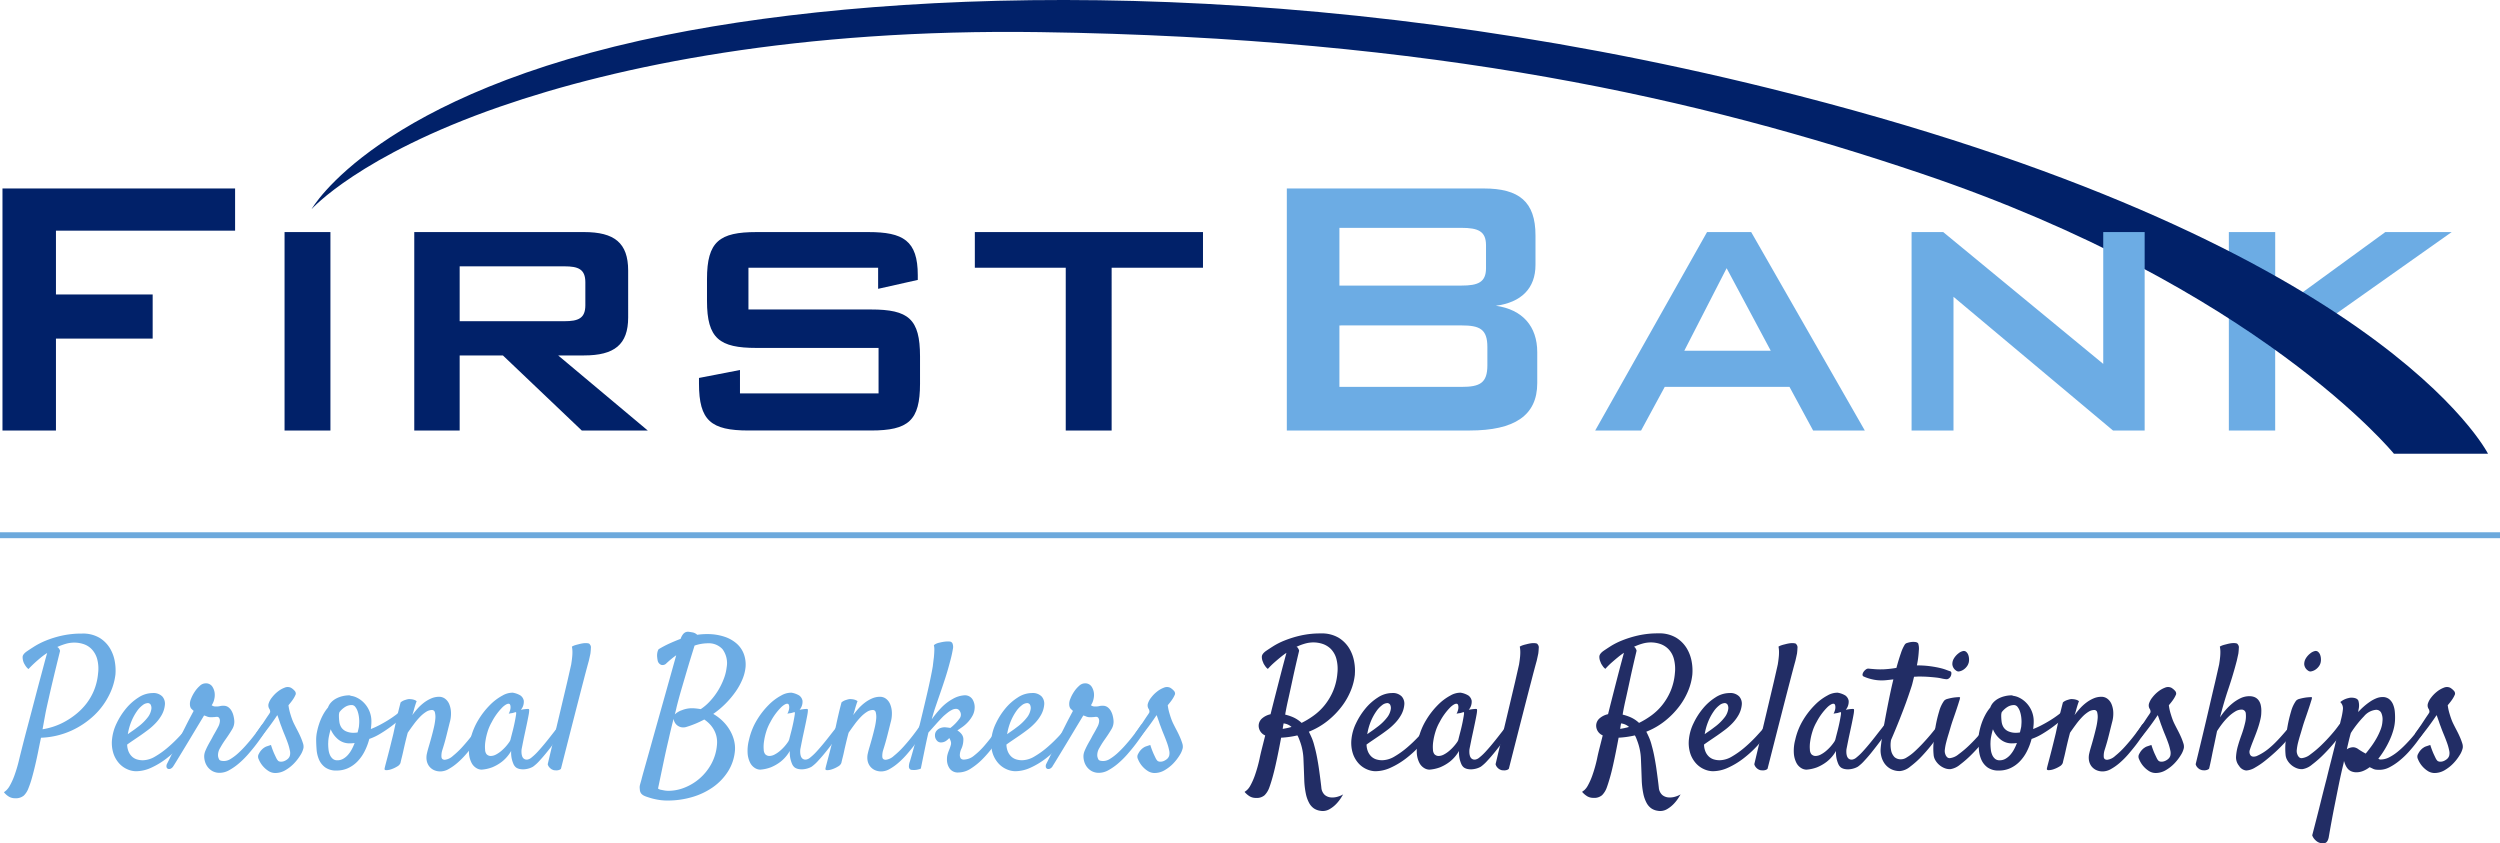 <svg xmlns="http://www.w3.org/2000/svg" width="368.17" height="124.191" viewBox="0 0 368.17 124.191">
  <g id="Group_6030" data-name="Group 6030" transform="translate(14630.48 7546.748)">
    <path id="Path_6171" data-name="Path 6171" d="M243.091,25.311h6.824V37.122l16.211-11.811H275.9L256.741,38.85,278.07,54.532h-10.7l-17.458-13.2v13.2h-6.824V25.311Z" transform="translate(-14545.33 -7537.881)" fill="#6cace4"/>
    <path id="Path_6172" data-name="Path 6172" d="M61.728,15.709C41.039,22.887,33.982,30.8,33.982,30.8S43.573,13.739,86.216,5.154c34.9-7.028,94.548-8.963,162.56,7.88C338.656,35.294,354.5,66.817,354.5,66.817H340.644s-20-24.544-69.692-41.291C238.58,14.615,199.8,5.574,141.248,4.731,105.7,4.217,79.162,9.66,61.728,15.709" transform="translate(-14618.577 -7546.748)" fill="#012169"/>
    <path id="Path_6173" data-name="Path 6173" d="M163.614,32.227h13.454V26.979h-33.6v5.249h13.388V56.2h6.759V32.227Zm-34.389,0v3.108l5.841-1.312v-.69c0-5.114-2.166-6.356-7.285-6.356H111.309c-5.447,0-7.285,1.381-7.285,6.909v3.245c0,5.528,1.838,6.908,7.285,6.908H129.29v6.7H108.881V47.288l-6.037,1.172v.83c0,5.459,1.773,6.908,7.285,6.908h18.047c5.516,0,7.22-1.449,7.22-6.908V45.285c0-5.527-1.7-6.908-7.22-6.908H110.128v-6.15Zm-46.2-.205c2.034,0,3.084.413,3.084,2.347v3.385c0,1.935-1.051,2.349-3.084,2.349H67.6V32.022ZM60.909,56.2H67.6V45.144h6.367L85.584,56.2H95.3L82.106,45.144h3.808c4.463,0,6.5-1.587,6.5-5.593V32.643c0-4.075-2.032-5.667-6.5-5.667h-25V56.2Zm-19.1,0h6.759V26.979H41.812V56.2ZM34.528,20.553v6.215H8.146v9.4H22.389v6.5H8.146V56.2H.271V20.553Z" transform="translate(-14630.386 -7539.548)" fill="#012169"/>
    <path id="Path_6174" data-name="Path 6174" d="M232.353,56.2h6.172V36.509L262.017,56.2h4.66V26.977h-6.1V46.39L237.013,26.977h-4.66ZM211.615,44.455l-6.5-12.158-6.236,12.158Zm-9.383-17.479h6.5L225.464,56.2h-7.613l-3.478-6.425H196L192.52,56.2h-6.76l16.472-29.224ZM148.09,40.726v9.05h17.982c2.69,0,3.808-.554,3.808-3.177V43.9c0-2.626-1.118-3.177-3.808-3.177Zm0-14.37v8.5h17.982c2.428,0,3.608-.483,3.608-2.557V28.911c0-2.07-1.18-2.555-3.608-2.555Zm-7.744-5.8h29.007c5.185,0,7.613,1.934,7.613,6.907v4.351c0,3.457-2.1,5.528-5.841,6.014,3.937.551,6.1,3.038,6.1,6.836v4.56c0,4.766-3.345,6.976-9.973,6.976H140.346V20.554Z" transform="translate(-14581.318 -7539.548)" fill="#6cace4"/>
    <path id="Path_6176" data-name="Path 6176" d="M17.463,77.068a1.337,1.337,0,0,0-.74.313,3.839,3.839,0,0,0-.845.9,7.734,7.734,0,0,0-.779,1.43,8.356,8.356,0,0,0-.547,1.936c.208-.157.433-.316.676-.481s.485-.342.728-.533a7.331,7.331,0,0,0,1.56-1.507A2.617,2.617,0,0,0,18.008,78a1.08,1.08,0,0,0-.1-.716.515.515,0,0,0-.443-.221Zm6.654,4a19.7,19.7,0,0,1-1.768,2.223,16.132,16.132,0,0,1-2.093,1.924A11.469,11.469,0,0,1,18,86.582a5.459,5.459,0,0,1-2.248.52,3.245,3.245,0,0,1-1.234-.273,3.5,3.5,0,0,1-1.208-.845,4.085,4.085,0,0,1-.871-1.481,5.069,5.069,0,0,1-.2-2.21,6.886,6.886,0,0,1,.663-2.248,10.288,10.288,0,0,1,1.377-2.169,7.822,7.822,0,0,1,1.846-1.638,3.83,3.83,0,0,1,2.066-.649,1.835,1.835,0,0,1,1.43.493,1.591,1.591,0,0,1,.39,1.222,3.754,3.754,0,0,1-.455,1.481,6,6,0,0,1-.9,1.222,9.043,9.043,0,0,1-1.1.988c-.39.293-.759.563-1.1.8-.382.261-.747.506-1.092.741s-.649.446-.91.637a2.822,2.822,0,0,0,.235,1.091,2.145,2.145,0,0,0,.52.716,1.872,1.872,0,0,0,.714.389,2.959,2.959,0,0,0,.818.117,3.678,3.678,0,0,0,1.846-.559,12.726,12.726,0,0,0,1.885-1.352,20.762,20.762,0,0,0,1.715-1.651q.792-.857,1.312-1.481a.692.692,0,0,1,.377-.246.365.365,0,0,1,.312.051.372.372,0,0,1,.117.312.971.971,0,0,1-.182.506Z" transform="translate(-14626.207 -7520.271)" fill="#6cace4"/>
    <path id="Path_6177" data-name="Path 6177" d="M19.175,86.718a.915.915,0,0,1-.4.378.509.509,0,0,1-.389.026.361.361,0,0,1-.221-.273.774.774,0,0,1,.1-.52l.351-.7q.271-.547.649-1.314l.818-1.662q.442-.9.845-1.7c.269-.539.516-1.018.741-1.442s.389-.732.494-.924c-.192-.173-.321-.3-.392-.377a1.055,1.055,0,0,1-.155-.506,1.836,1.836,0,0,1,.155-.886,5.309,5.309,0,0,1,.547-1.052,4.318,4.318,0,0,1,.753-.87,1.244,1.244,0,0,1,.806-.365A1.121,1.121,0,0,1,24.906,75a2.194,2.194,0,0,1,.351.961,2.559,2.559,0,0,1-.051.856,2.516,2.516,0,0,1-.39.937,1.938,1.938,0,0,0,.208.117.984.984,0,0,0,.416.065,2.307,2.307,0,0,0,.585-.051,1.881,1.881,0,0,1,.532-.054,1.153,1.153,0,0,1,.729.223,1.758,1.758,0,0,1,.467.546,2.73,2.73,0,0,1,.273.7,4.6,4.6,0,0,1,.117.689,2.14,2.14,0,0,1-.339,1.352q-.415.7-1.013,1.534a13.7,13.7,0,0,0-.728,1.169,2.009,2.009,0,0,0-.312,1.169,1.415,1.415,0,0,0,.182.547c.086.138.328.208.728.208a1.9,1.9,0,0,0,.974-.325,7.4,7.4,0,0,0,1.092-.832,15.208,15.208,0,0,0,1.1-1.118c.363-.408.7-.8,1.014-1.2s.575-.739.793-1.052.377-.536.481-.675a.665.665,0,0,1,.338-.286.439.439,0,0,1,.365,0,.388.388,0,0,1,.194.312,1,1,0,0,1-.194.624q-.157.261-.533.832t-.91,1.273q-.532.7-1.183,1.443a13.405,13.405,0,0,1-1.364,1.352,8.51,8.51,0,0,1-1.43,1,2.862,2.862,0,0,1-1.364.389,2.182,2.182,0,0,1-1.118-.259,2.31,2.31,0,0,1-.716-.637,2.44,2.44,0,0,1-.389-.83,2.674,2.674,0,0,1-.092-.845,2.3,2.3,0,0,1,.169-.664q.144-.348.339-.728c.13-.25.269-.5.415-.752s.282-.5.4-.741q.442-.753.716-1.287a2.082,2.082,0,0,0,.273-.9.827.827,0,0,0-.1-.416.361.361,0,0,0-.339-.182,1.21,1.21,0,0,0-.221.014.6.6,0,0,1-.13.014,1.55,1.55,0,0,0-.181.014c-.078.007-.2.011-.351.011a1.419,1.419,0,0,1-.573-.1,2.771,2.771,0,0,0-.442-.157c-.069.122-.225.381-.467.78s-.525.867-.845,1.4-.659,1.1-1.014,1.689-.689,1.14-1,1.651l-.793,1.3c-.216.354-.351.567-.4.635Z" transform="translate(-14624.123 -7520.642)" fill="#6cace4"/>
    <path id="Path_6178" data-name="Path 6178" d="M31.235,85.825a.719.719,0,0,0,.4.1,1.272,1.272,0,0,0,.493-.1,1.907,1.907,0,0,0,.469-.286,1.067,1.067,0,0,0,.324-.469,1.58,1.58,0,0,0,0-.818,7.887,7.887,0,0,0-.324-1.144q-.221-.612-.481-1.234c-.174-.417-.321-.8-.443-1.145q-.156-.389-.259-.728-.1-.284-.194-.558a3.552,3.552,0,0,0-.143-.377q-.132.209-.455.675t-.7.976q-.377.506-.714.934t-.469.586a.788.788,0,0,1-.4.273.357.357,0,0,1-.325-.08.467.467,0,0,1-.143-.338.922.922,0,0,1,.2-.532c.1-.139.259-.359.467-.664s.416-.614.624-.934.4-.606.573-.859a3.132,3.132,0,0,0,.285-.455.772.772,0,0,0-.142-.544.959.959,0,0,1-.066-.78,2.687,2.687,0,0,1,.469-.844,4.848,4.848,0,0,1,.857-.872,3.785,3.785,0,0,1,1.014-.583,1.131,1.131,0,0,1,.936.012,2.249,2.249,0,0,1,.546.455.591.591,0,0,1,.157.506c-.035.088-.088.2-.157.338a4.074,4.074,0,0,1-.312.508c-.139.2-.338.454-.6.767a7.206,7.206,0,0,0,.22,1.091c.095.331.186.616.273.857a6.866,6.866,0,0,0,.338.806c.157.312.32.633.494.963s.329.654.469.974a9.328,9.328,0,0,1,.338.9,1.513,1.513,0,0,1,.078.7,3.3,3.3,0,0,1-.455,1.065,7.072,7.072,0,0,1-.936,1.21,5.8,5.8,0,0,1-1.273,1,2.937,2.937,0,0,1-1.5.415,1.869,1.869,0,0,1-1.053-.338,3.7,3.7,0,0,1-1.377-1.689.812.812,0,0,1-.039-.675,4,4,0,0,1,.285-.494,2.771,2.771,0,0,1,.392-.416q.1-.077.259-.182a1.9,1.9,0,0,1,.363-.155l.547-.182a11.992,11.992,0,0,0,.467,1.261c.139.3.251.541.338.714a1.37,1.37,0,0,0,.286.39Z" transform="translate(-14620.719 -7520.501)" fill="#6cace4"/>
    <path id="Path_6179" data-name="Path 6179" d="M37.912,78.308a1.563,1.563,0,0,0-.078.493,7.561,7.561,0,0,0,.053.871,2.12,2.12,0,0,0,.261.82,1.618,1.618,0,0,0,.663.61,2.66,2.66,0,0,0,1.26.247,2.425,2.425,0,0,0,.261-.014c.085-.008.171-.022.259-.038.051-.225.1-.431.143-.613A2.092,2.092,0,0,0,40.8,80.2a4.894,4.894,0,0,0,0-1.014,4.453,4.453,0,0,0-.194-.949,2.256,2.256,0,0,0-.365-.7.668.668,0,0,0-.532-.273,1.826,1.826,0,0,0-.949.273,3.172,3.172,0,0,0-.845.768ZM36.25,82.882a8.034,8.034,0,0,0,.051.922,2.722,2.722,0,0,0,.208.806,1.58,1.58,0,0,0,.416.571,1.006,1.006,0,0,0,.675.221,1.717,1.717,0,0,0,.859-.221,2.758,2.758,0,0,0,.7-.571,4.3,4.3,0,0,0,.559-.806,7.252,7.252,0,0,0,.429-.949c-.122.018-.239.03-.351.039s-.239.014-.377.014a2.6,2.6,0,0,1-1.7-.586,3.861,3.861,0,0,1-1.1-1.493c-.1.363-.192.718-.261,1.065a5.071,5.071,0,0,0-.1.988Zm6.055-.624a9.019,9.019,0,0,1-.7,1.844,6.051,6.051,0,0,1-1.053,1.481,4.6,4.6,0,0,1-1.377.975,3.966,3.966,0,0,1-1.677.351,2.744,2.744,0,0,1-1.676-.455,2.788,2.788,0,0,1-.91-1.13,4.554,4.554,0,0,1-.365-1.483c-.042-.536-.065-1.038-.065-1.507a5.714,5.714,0,0,1,.117-1.091,9.844,9.844,0,0,1,.325-1.222,8.38,8.38,0,0,1,.532-1.248,6.2,6.2,0,0,1,.767-1.144,2.134,2.134,0,0,1,.482-.779,2.82,2.82,0,0,1,.753-.559,3.971,3.971,0,0,1,.922-.338,4.139,4.139,0,0,1,.961-.117.4.4,0,0,1,.143.026,1.464,1.464,0,0,0,.143.051,2.617,2.617,0,0,1,.844.261,3.621,3.621,0,0,1,.988.7,3.9,3.9,0,0,1,1.156,2.91c0,.14-.008.309-.026.508s-.035.369-.051.506a12.743,12.743,0,0,0,1.248-.571q.648-.336,1.26-.716t1.132-.766a8.209,8.209,0,0,0,.832-.7.922.922,0,0,1,.442-.259.236.236,0,0,1,.259.1.5.5,0,0,1,.027.365,1.32,1.32,0,0,1-.286.52,8.031,8.031,0,0,1-.663.624q-.532.468-1.26,1.013a19.068,19.068,0,0,1-1.587,1.067,8.088,8.088,0,0,1-1.638.78Z" transform="translate(-14618.401 -7520.183)" fill="#6cace4"/>
    <path id="Path_6180" data-name="Path 6180" d="M50.191,86.987a2.224,2.224,0,0,1-1.028-.221,1.9,1.9,0,0,1-.687-.585,1.98,1.98,0,0,1-.339-.845,2.6,2.6,0,0,1,.053-1.026q.077-.365.259-.975t.377-1.326q.2-.715.365-1.43a9.381,9.381,0,0,0,.221-1.3,2.8,2.8,0,0,0-.053-.961.44.44,0,0,0-.442-.378,1.637,1.637,0,0,0-.857.273,4.723,4.723,0,0,0-.9.741,10.565,10.565,0,0,0-.91,1.079q-.456.612-.9,1.261-.235.883-.39,1.546t-.273,1.2q-.117.533-.221.934c-.069.27-.13.525-.181.768a1.019,1.019,0,0,1-.469.506,4.156,4.156,0,0,1-.832.4,2.4,2.4,0,0,1-.767.155c-.216,0-.308-.078-.273-.235.018-.1.074-.338.169-.7l.338-1.287c.13-.5.265-1.017.4-1.572s.269-1.082.39-1.585c.086-.4.181-.841.285-1.326q.13-.624.325-1.456t.455-1.819a1.721,1.721,0,0,1,.377-.247,2.229,2.229,0,0,1,.4-.143,1.883,1.883,0,0,1,.442-.1,3.329,3.329,0,0,1,.417.027,2.07,2.07,0,0,1,.375.09,1.084,1.084,0,0,1,.352.194q-.079.182-.182.506c-.07.217-.139.446-.208.689q-.1.417-.261.859a12.017,12.017,0,0,1,.767-.949,6.873,6.873,0,0,1,.936-.871,5.043,5.043,0,0,1,1.079-.636,2.9,2.9,0,0,1,1.169-.247,1.453,1.453,0,0,1,.884.286,1.91,1.91,0,0,1,.61.793,3.5,3.5,0,0,1,.259,1.207,4.7,4.7,0,0,1-.194,1.534l-.286,1.145q-.13.545-.324,1.285t-.481,1.624a2.8,2.8,0,0,0-.117.988c.026.278.194.416.506.416a2.11,2.11,0,0,0,1.183-.573,12.421,12.421,0,0,0,1.443-1.377q.725-.806,1.377-1.65c.432-.563.763-1.018.987-1.365a1.326,1.326,0,0,1,.443-.442.318.318,0,0,1,.324-.026c.078.053.117.169.117.35a1.645,1.645,0,0,1-.208.69q-.183.364-.559.961t-.9,1.273c-.349.451-.72.906-1.118,1.365a12.089,12.089,0,0,1-1.248,1.248,7.746,7.746,0,0,1-1.287.91,2.521,2.521,0,0,1-1.208.351Z" transform="translate(-14615.787 -7520.129)" fill="#6cace4"/>
    <path id="Path_6181" data-name="Path 6181" d="M57.264,82.465q.13-.521.312-1.223c.122-.467.224-.917.312-1.352s.151-.793.194-1.078.03-.42-.039-.4a2.617,2.617,0,0,0-.285.077,1.4,1.4,0,0,1-.338.078,3.437,3.437,0,0,0-.417.078,2.358,2.358,0,0,0,.247-.689,1.48,1.48,0,0,0,.014-.428.62.62,0,0,0-.1-.286c-.19-.158-.525-.031-1,.377a8.781,8.781,0,0,0-1.651,2.248,6.946,6.946,0,0,0-.624,1.442,9.209,9.209,0,0,0-.324,1.443,5.048,5.048,0,0,0-.039,1.181,1.144,1.144,0,0,0,.208.663.846.846,0,0,0,.649.273,1.745,1.745,0,0,0,.741-.208,4.281,4.281,0,0,0,.753-.506,6.486,6.486,0,0,0,1.169-1.275,1.392,1.392,0,0,0,.221-.415ZM64.88,81.32q-.365.521-.936,1.287t-1.183,1.534q-.612.768-1.195,1.4a6.022,6.022,0,0,1-.975.9,2.764,2.764,0,0,1-.6.259,3.163,3.163,0,0,1-.689.13,2.429,2.429,0,0,1-.663-.038,1.53,1.53,0,0,1-.546-.221,1.362,1.362,0,0,1-.39-.52,4.452,4.452,0,0,1-.247-.755,4.236,4.236,0,0,1-.09-1.169,5.448,5.448,0,0,1-1.379,1.6,6.177,6.177,0,0,1-1.429.817,5.575,5.575,0,0,1-1.56.339,1.541,1.541,0,0,1-.78-.247,1.935,1.935,0,0,1-.7-.78,3.624,3.624,0,0,1-.365-1.377,6.249,6.249,0,0,1,.208-2.013A9.633,9.633,0,0,1,52.52,79.58a11.523,11.523,0,0,1,1.728-2.223,7.658,7.658,0,0,1,1.846-1.391A2.914,2.914,0,0,1,57.6,75.55a3.159,3.159,0,0,1,1.144.416,1.243,1.243,0,0,1,.481.767,1.863,1.863,0,0,1-.428,1.338,5.785,5.785,0,0,1,.61-.1,3.754,3.754,0,0,1,.377-.027.532.532,0,0,1,.208.027.613.613,0,0,1,.026.22,4.24,4.24,0,0,1-.077.61q-.079.444-.235,1.2t-.416,1.948q-.052.235-.09.429c-.025.129-.053.261-.078.389s-.057.282-.09.455-.078.39-.13.651a2.961,2.961,0,0,0-.014.508,1.882,1.882,0,0,0,.09.506.819.819,0,0,0,.247.377.727.727,0,0,0,.481.143,1.246,1.246,0,0,0,.676-.325,7.6,7.6,0,0,0,.883-.832q.468-.506.975-1.118t.948-1.183c.3-.379.56-.718.794-1.013s.4-.512.506-.651a.781.781,0,0,1,.416-.273.281.281,0,0,1,.312.117.622.622,0,0,1,.039.469,1.95,1.95,0,0,1-.377.726Z" transform="translate(-14612.567 -7520.286)" fill="#6cace4"/>
    <path id="Path_6182" data-name="Path 6182" d="M59.737,87.972q1.142-4.81,1.832-7.721l1.053-4.444q.415-1.821.571-2.521c.051-.331.1-.651.13-.963a7.08,7.08,0,0,0,.053-.857,3.906,3.906,0,0,0-.078-.806,2.014,2.014,0,0,1,.454-.208c.166-.051.325-.095.482-.13a5.338,5.338,0,0,1,.571-.131,3.016,3.016,0,0,1,.521-.051,1.791,1.791,0,0,1,.389.039.294.294,0,0,1,.234.169.634.634,0,0,1,.143.519c-.008.262-.031.529-.065.807-.069.328-.147.685-.234,1.065q-.312,1.118-.859,3.223-.468,1.795-1.26,4.887t-1.989,7.8a.688.688,0,0,1-.312.182,1.22,1.22,0,0,1-.338.053,3.389,3.389,0,0,1-.39-.026,1.794,1.794,0,0,1-.363-.155,1.829,1.829,0,0,1-.312-.274,1.077,1.077,0,0,1-.234-.454Z" transform="translate(-14609.555 -7522.179)" fill="#6cace4"/>
    <path id="Path_6183" data-name="Path 6183" d="M75.2,80.009c-.035.173-.074.347-.117.52s-.09.355-.143.546a2.815,2.815,0,0,1,1.053-.624,3.908,3.908,0,0,1,1.416-.286,6.222,6.222,0,0,1,.7.039c.224.026.442.055.649.092a7.21,7.21,0,0,0,1.4-1.21A9.836,9.836,0,0,0,81.345,77.5a10.292,10.292,0,0,0,.832-1.728,6.761,6.761,0,0,0,.4-1.638,3.453,3.453,0,0,0-.61-2.663A2.735,2.735,0,0,0,79.8,70.6a6.151,6.151,0,0,0-1.95.339l-.52,1.676q-.311,1-.663,2.2t-.74,2.521Q75.537,78.662,75.2,80.009Zm-.442,1.715q-.365,1.4-.729,3.041-.338,1.406-.728,3.262t-.83,3.964a.954.954,0,0,0,.416.182c.173.034.346.068.518.1a3.589,3.589,0,0,0,.624.051,6.392,6.392,0,0,0,2.379-.482,7.681,7.681,0,0,0,3.924-3.508,7.049,7.049,0,0,0,.82-2.819,3.927,3.927,0,0,0-.092-1.261,3.749,3.749,0,0,0-.416-1.014,4.1,4.1,0,0,0-.624-.806,4.863,4.863,0,0,0-.74-.61,14.491,14.491,0,0,1-2.625,1.092,1.548,1.548,0,0,1-.806.038,1.46,1.46,0,0,1-.571-.286,1.373,1.373,0,0,1-.365-.455,1.441,1.441,0,0,1-.155-.493ZM83.8,86.377a6.791,6.791,0,0,1-1.04,3.118,8.2,8.2,0,0,1-2.248,2.328,10.4,10.4,0,0,1-3.08,1.442,12.758,12.758,0,0,1-3.535.493,8.176,8.176,0,0,1-1.26-.09,9.679,9.679,0,0,1-1.053-.22c-.312-.088-.577-.169-.793-.248a2.847,2.847,0,0,1-.455-.193,1.169,1.169,0,0,1-.377-.325,1.068,1.068,0,0,1-.169-.56,2.7,2.7,0,0,1-.026-.324,1.228,1.228,0,0,1,.026-.246c.018-.088.047-.205.09-.351s.1-.352.17-.612q.051-.233.4-1.468T71.3,86.1q.494-1.778,1.079-3.859l1.132-4.028q.545-1.95.987-3.523t.649-2.325q-.365.257-.714.546c-.235.189-.473.4-.716.624a.764.764,0,0,1-.766.246.848.848,0,0,1-.533-.636,5.076,5.076,0,0,1-.078-.547,2.242,2.242,0,0,1,.014-.532,1.666,1.666,0,0,1,.194-.586,15.309,15.309,0,0,1,1.677-.883q.818-.365,1.572-.651a2.274,2.274,0,0,1,.351-.675,1.007,1.007,0,0,1,.4-.312.946.946,0,0,1,.442-.051c.155.018.32.043.493.078a1.326,1.326,0,0,1,.755.363c.242-.034.477-.061.7-.078s.458-.026.7-.026a7.98,7.98,0,0,1,2.624.39A5.159,5.159,0,0,1,84.1,70.689a3.835,3.835,0,0,1,1.026,1.547,4.507,4.507,0,0,1,.234,1.871,6.194,6.194,0,0,1-.455,1.781,9.465,9.465,0,0,1-1,1.819,13.31,13.31,0,0,1-1.456,1.742A12.708,12.708,0,0,1,80.6,81a6.882,6.882,0,0,1,1.43,1.092,6.328,6.328,0,0,1,1.04,1.352,5.621,5.621,0,0,1,.6,1.48,4.69,4.69,0,0,1,.13,1.457Z" transform="translate(-14606.043 -7522.612)" fill="#6cace4"/>
    <path id="Path_6184" data-name="Path 6184" d="M87.659,82.465q.13-.521.312-1.223c.122-.467.224-.917.312-1.352s.151-.793.194-1.078.03-.42-.039-.4a2.617,2.617,0,0,0-.285.077,1.4,1.4,0,0,1-.338.078,3.488,3.488,0,0,0-.417.078,2.358,2.358,0,0,0,.247-.689,1.434,1.434,0,0,0,.014-.428.62.62,0,0,0-.1-.286c-.19-.158-.525-.031-1,.377A8.781,8.781,0,0,0,84.9,79.866a6.944,6.944,0,0,0-.624,1.442,9.211,9.211,0,0,0-.324,1.443,5.049,5.049,0,0,0-.039,1.181,1.144,1.144,0,0,0,.208.663.846.846,0,0,0,.649.273,1.745,1.745,0,0,0,.741-.208,4.281,4.281,0,0,0,.753-.506,6.374,6.374,0,0,0,1.169-1.275,1.392,1.392,0,0,0,.221-.415Zm7.616-1.145q-.365.521-.936,1.287t-1.183,1.534q-.612.768-1.2,1.4a6.021,6.021,0,0,1-.975.9,2.764,2.764,0,0,1-.6.259,3.163,3.163,0,0,1-.689.13,2.429,2.429,0,0,1-.663-.038,1.53,1.53,0,0,1-.546-.221,1.362,1.362,0,0,1-.39-.52,4.575,4.575,0,0,1-.247-.755,4.236,4.236,0,0,1-.09-1.169,5.429,5.429,0,0,1-1.379,1.6,6.177,6.177,0,0,1-1.429.817,5.575,5.575,0,0,1-1.56.339,1.544,1.544,0,0,1-.78-.247,1.935,1.935,0,0,1-.7-.78,3.624,3.624,0,0,1-.365-1.377,6.25,6.25,0,0,1,.208-2.013,9.633,9.633,0,0,1,1.157-2.886,11.523,11.523,0,0,1,1.728-2.223,7.658,7.658,0,0,1,1.846-1.391A2.914,2.914,0,0,1,88,75.55a3.159,3.159,0,0,1,1.144.416,1.243,1.243,0,0,1,.481.767,1.863,1.863,0,0,1-.428,1.338,5.783,5.783,0,0,1,.61-.1,3.754,3.754,0,0,1,.377-.027.532.532,0,0,1,.208.027.613.613,0,0,1,.026.22,4.24,4.24,0,0,1-.077.61q-.079.444-.235,1.2t-.416,1.948q-.053.235-.09.429c-.025.129-.053.261-.078.389s-.057.282-.09.455-.078.39-.13.651a3.1,3.1,0,0,0-.013.508,1.883,1.883,0,0,0,.09.506.82.82,0,0,0,.247.377.727.727,0,0,0,.481.143,1.246,1.246,0,0,0,.676-.325,7.594,7.594,0,0,0,.883-.832q.468-.506.975-1.118t.948-1.183c.3-.379.56-.718.794-1.013s.4-.512.506-.651a.781.781,0,0,1,.416-.273.281.281,0,0,1,.312.117.622.622,0,0,1,.039.469,1.95,1.95,0,0,1-.377.726Z" transform="translate(-14601.921 -7520.286)" fill="#6cace4"/>
    <path id="Path_6185" data-name="Path 6185" d="M98.277,86.987a2.22,2.22,0,0,1-1.028-.221,1.908,1.908,0,0,1-.689-.585,1.978,1.978,0,0,1-.338-.845,2.6,2.6,0,0,1,.051-1.026q.079-.365.261-.975c.12-.406.247-.848.377-1.326s.251-.953.363-1.43a9.384,9.384,0,0,0,.221-1.3,2.766,2.766,0,0,0-.053-.961A.439.439,0,0,0,97,77.94a1.641,1.641,0,0,0-.857.273,4.766,4.766,0,0,0-.9.741,10.744,10.744,0,0,0-.91,1.079q-.454.612-.9,1.261-.235.883-.389,1.546c-.105.442-.2.84-.274,1.2s-.151.667-.22.934-.131.525-.182.768a1.012,1.012,0,0,1-.469.506,4.157,4.157,0,0,1-.832.4,2.389,2.389,0,0,1-.767.155q-.324,0-.271-.235c.016-.1.073-.338.169-.7s.207-.791.338-1.287.263-1.017.4-1.572.269-1.082.39-1.585c.086-.4.182-.841.285-1.326q.132-.624.325-1.456t.455-1.819a1.721,1.721,0,0,1,.377-.247,2.28,2.28,0,0,1,.4-.143,1.852,1.852,0,0,1,.442-.1,3.323,3.323,0,0,1,.416.027,2.083,2.083,0,0,1,.377.09,1.078,1.078,0,0,1,.351.194c-.051.122-.113.29-.182.506s-.139.446-.208.689a8.17,8.17,0,0,1-.259.859,11.989,11.989,0,0,1,.766-.949,6.873,6.873,0,0,1,.936-.871,5.11,5.11,0,0,1,1.079-.636,2.9,2.9,0,0,1,1.169-.247,1.453,1.453,0,0,1,.884.286,1.888,1.888,0,0,1,.61.793,3.5,3.5,0,0,1,.261,1.207,4.74,4.74,0,0,1-.194,1.534L99.33,80.96Q99.2,81.5,99,82.245t-.481,1.624a2.836,2.836,0,0,0-.117.988c.027.278.2.416.508.416A2.11,2.11,0,0,0,100.1,84.7a12.417,12.417,0,0,0,1.442-1.377q.727-.806,1.377-1.65t.987-1.365a1.327,1.327,0,0,1,.443-.442.318.318,0,0,1,.324-.026c.078.053.117.169.117.35a1.625,1.625,0,0,1-.208.69q-.182.365-.559.961t-.9,1.273q-.521.676-1.117,1.365a12.235,12.235,0,0,1-1.249,1.248,7.684,7.684,0,0,1-1.285.91,2.525,2.525,0,0,1-1.208.351Z" transform="translate(-14598.944 -7520.129)" fill="#6cace4"/>
    <path id="Path_6186" data-name="Path 6186" d="M113,83.276q-.6.988-1.364,2.042a17.194,17.194,0,0,1-1.624,1.923,9.809,9.809,0,0,1-1.768,1.442,3.4,3.4,0,0,1-1.82.573,1.46,1.46,0,0,1-1.312-.61,2.277,2.277,0,0,1-.377-1.365,2.462,2.462,0,0,1,.065-.6,4.337,4.337,0,0,1,.143-.469c.053-.139.108-.282.169-.428a4.3,4.3,0,0,0,.169-.508.991.991,0,0,0,.014-.612,2.291,2.291,0,0,0-.221-.481,2.649,2.649,0,0,1-.532.455,1.323,1.323,0,0,1-.741.194.749.749,0,0,1-.571-.3,1.082,1.082,0,0,1-.261-.74,1.009,1.009,0,0,1,.169-.6,1.3,1.3,0,0,1,.39-.363,1.615,1.615,0,0,1,.455-.182,1.912,1.912,0,0,1,.39-.051q.076,0,.324.027c.165.018.342.043.533.077a6.435,6.435,0,0,0,1.338-1.365.923.923,0,0,0,.065-1.1.642.642,0,0,0-.52-.351,1.353,1.353,0,0,0-.649.157,3.711,3.711,0,0,0-.663.429c-.216.173-.412.338-.585.493q-.521.521-1.156,1.234L102,83.38q-.182.78-.365,1.638-.156.753-.35,1.7t-.4,1.962a1.465,1.465,0,0,1-.325.117c-.112.026-.212.047-.3.065a2.024,2.024,0,0,1-.312.026c-.139,0-.269,0-.39-.012a.464.464,0,0,1-.3-.13.558.558,0,0,1-.13-.377,2.139,2.139,0,0,1,.143-.729q.207-.676.52-1.805t.649-2.482q.338-1.353.689-2.821t.663-2.807q.312-1.339.533-2.417t.324-1.7c.051-.451.1-.883.157-1.3q.051-.521.065-1.026a2.652,2.652,0,0,0-.065-.767,1.156,1.156,0,0,1,.363-.234,2.273,2.273,0,0,1,.52-.157,5.407,5.407,0,0,1,.677-.13,3.78,3.78,0,0,1,.74-.026.5.5,0,0,1,.429.259,1.391,1.391,0,0,1,.065.872,17.364,17.364,0,0,1-.377,1.7q-.365,1.4-.741,2.56t-.728,2.17q-.35,1.015-.675,1.962t-.585,1.938a14.569,14.569,0,0,1,1.3-1.6,7.013,7.013,0,0,1,1.768-1.391,3.916,3.916,0,0,1,1.716-.546,1.319,1.319,0,0,1,1.195.559,2.207,2.207,0,0,1,.338,1.311,2.547,2.547,0,0,1-.3,1.106,4.758,4.758,0,0,1-.663.936,5.07,5.07,0,0,1-.832.741c-.3.207-.545.381-.753.52a2.15,2.15,0,0,1,.636.559,1.26,1.26,0,0,1,.247.87,3.185,3.185,0,0,1-.273,1.234,2.349,2.349,0,0,0-.247.975.955.955,0,0,0,.143.494.62.62,0,0,0,.508.157,2.423,2.423,0,0,0,1.468-.6,10.307,10.307,0,0,0,1.442-1.377q.676-.78,1.249-1.547c.379-.51.675-.887.883-1.13q.442-.468.741-.246t-.066.817Z" transform="translate(-14595.756 -7522.242)" fill="#6cace4"/>
    <path id="Path_6187" data-name="Path 6187" d="M113.364,77.068a1.337,1.337,0,0,0-.74.313,3.838,3.838,0,0,0-.845.9,7.735,7.735,0,0,0-.779,1.43,8.288,8.288,0,0,0-.547,1.936c.208-.157.433-.316.676-.481s.485-.342.728-.533a7.331,7.331,0,0,0,1.56-1.507A2.634,2.634,0,0,0,113.909,78a1.08,1.08,0,0,0-.1-.716.515.515,0,0,0-.443-.221Zm6.654,4a19.863,19.863,0,0,1-1.768,2.223,16.134,16.134,0,0,1-2.093,1.924,11.469,11.469,0,0,1-2.26,1.364,5.459,5.459,0,0,1-2.248.52,3.256,3.256,0,0,1-1.235-.273,3.524,3.524,0,0,1-1.209-.845,4.123,4.123,0,0,1-.871-1.481,5.092,5.092,0,0,1-.194-2.21,6.885,6.885,0,0,1,.663-2.248,10.288,10.288,0,0,1,1.377-2.169,7.8,7.8,0,0,1,1.846-1.638,3.83,3.83,0,0,1,2.066-.649,1.837,1.837,0,0,1,1.43.493,1.591,1.591,0,0,1,.39,1.222,3.754,3.754,0,0,1-.455,1.481,6,6,0,0,1-.9,1.222,9.054,9.054,0,0,1-1.106.988c-.389.293-.757.563-1.1.8-.382.261-.747.506-1.092.741s-.649.446-.91.637a2.823,2.823,0,0,0,.234,1.091,2.147,2.147,0,0,0,.521.716,1.872,1.872,0,0,0,.714.389,2.96,2.96,0,0,0,.818.117,3.679,3.679,0,0,0,1.846-.559,12.728,12.728,0,0,0,1.885-1.352,20.762,20.762,0,0,0,1.715-1.651q.792-.857,1.312-1.481a.692.692,0,0,1,.377-.246.365.365,0,0,1,.312.051.372.372,0,0,1,.117.312.971.971,0,0,1-.182.506Z" transform="translate(-14592.614 -7520.271)" fill="#6cace4"/>
    <path id="Path_6188" data-name="Path 6188" d="M115.076,86.718a.915.915,0,0,1-.4.378.509.509,0,0,1-.389.026.361.361,0,0,1-.221-.273.774.774,0,0,1,.1-.52q.077-.156.351-.7t.649-1.314l.818-1.662q.441-.9.845-1.7c.269-.539.516-1.018.741-1.442s.389-.732.493-.924c-.19-.173-.32-.3-.39-.377a1.055,1.055,0,0,1-.155-.506,1.837,1.837,0,0,1,.155-.886,5.308,5.308,0,0,1,.547-1.052,4.319,4.319,0,0,1,.753-.87,1.244,1.244,0,0,1,.8-.365A1.122,1.122,0,0,1,120.8,75a2.194,2.194,0,0,1,.351.961,2.53,2.53,0,0,1-.053.856,2.491,2.491,0,0,1-.389.937,1.936,1.936,0,0,0,.208.117.984.984,0,0,0,.416.065,2.307,2.307,0,0,0,.585-.051,1.881,1.881,0,0,1,.532-.054,1.146,1.146,0,0,1,.728.223,1.744,1.744,0,0,1,.469.546,2.78,2.78,0,0,1,.273.7,4.6,4.6,0,0,1,.117.689,2.14,2.14,0,0,1-.339,1.352q-.415.7-1.013,1.534a13.7,13.7,0,0,0-.728,1.169,2.009,2.009,0,0,0-.312,1.169,1.438,1.438,0,0,0,.181.547c.086.138.329.208.729.208a1.9,1.9,0,0,0,.974-.325,7.464,7.464,0,0,0,1.092-.832,15.207,15.207,0,0,0,1.1-1.118c.363-.408.7-.8,1.014-1.2s.575-.739.793-1.052.377-.536.481-.675a.665.665,0,0,1,.338-.286.439.439,0,0,1,.365,0,.388.388,0,0,1,.194.312,1,1,0,0,1-.194.624q-.157.261-.533.832t-.91,1.273q-.533.7-1.183,1.443a13.545,13.545,0,0,1-1.364,1.352,8.563,8.563,0,0,1-1.43,1,2.862,2.862,0,0,1-1.364.389,2.181,2.181,0,0,1-1.118-.259,2.309,2.309,0,0,1-.716-.637,2.415,2.415,0,0,1-.389-.83,2.674,2.674,0,0,1-.092-.845,2.259,2.259,0,0,1,.169-.664q.144-.348.339-.728c.13-.25.267-.5.415-.752s.282-.5.4-.741q.442-.753.714-1.287a2.068,2.068,0,0,0,.274-.9.814.814,0,0,0-.105-.416.358.358,0,0,0-.338-.182,1.21,1.21,0,0,0-.221.014.6.6,0,0,1-.13.014,1.589,1.589,0,0,0-.182.014c-.077.007-.194.011-.35.011a1.419,1.419,0,0,1-.573-.1,2.771,2.771,0,0,0-.442-.157c-.07.122-.225.381-.467.78s-.525.867-.845,1.4-.659,1.1-1.014,1.689-.689,1.14-1,1.651l-.793,1.3c-.216.354-.351.567-.4.635Z" transform="translate(-14590.531 -7520.642)" fill="#6cace4"/>
    <path id="Path_6189" data-name="Path 6189" d="M127.136,85.825a.716.716,0,0,0,.4.1,1.272,1.272,0,0,0,.493-.1,1.876,1.876,0,0,0,.467-.286,1.059,1.059,0,0,0,.325-.469,1.61,1.61,0,0,0,0-.818,7.735,7.735,0,0,0-.325-1.144c-.146-.408-.308-.818-.479-1.234s-.321-.8-.443-1.145q-.156-.389-.259-.728c-.07-.189-.135-.375-.2-.558a3.032,3.032,0,0,0-.143-.377q-.13.209-.454.675t-.7.976q-.377.506-.714.934c-.225.286-.382.481-.469.586a.789.789,0,0,1-.4.273.357.357,0,0,1-.325-.08.467.467,0,0,1-.143-.338.922.922,0,0,1,.2-.532c.1-.139.259-.359.467-.664s.416-.614.624-.934.4-.606.573-.859a3.132,3.132,0,0,0,.285-.455.767.767,0,0,0-.143-.544.964.964,0,0,1-.065-.78,2.687,2.687,0,0,1,.469-.844,4.8,4.8,0,0,1,.857-.872,3.785,3.785,0,0,1,1.014-.583,1.131,1.131,0,0,1,.936.012,2.276,2.276,0,0,1,.546.455.586.586,0,0,1,.155.506c-.034.088-.086.2-.155.338a4.246,4.246,0,0,1-.312.508c-.139.2-.338.454-.6.767a7.376,7.376,0,0,0,.221,1.091c.1.331.186.616.273.857a6.87,6.87,0,0,0,.338.806c.157.312.32.633.494.963s.328.654.469.974a9.327,9.327,0,0,1,.338.9,1.514,1.514,0,0,1,.078.7,3.3,3.3,0,0,1-.455,1.065,7.069,7.069,0,0,1-.936,1.21,5.807,5.807,0,0,1-1.275,1,2.933,2.933,0,0,1-1.493.415,1.869,1.869,0,0,1-1.053-.338,3.674,3.674,0,0,1-1.377-1.689.807.807,0,0,1-.039-.675,3.839,3.839,0,0,1,.285-.494,2.826,2.826,0,0,1,.39-.416c.07-.051.157-.112.261-.182a1.9,1.9,0,0,1,.363-.155l.547-.182a11.991,11.991,0,0,0,.467,1.261c.139.3.251.541.338.714a1.345,1.345,0,0,0,.286.39Z" transform="translate(-14587.126 -7520.501)" fill="#6cace4"/>
    <path id="Path_6190" data-name="Path 6190" d="M144.138,82.26a12,12,0,0,0,1.8-1.092,8.35,8.35,0,0,0,1.626-1.558,8.853,8.853,0,0,0,1.221-2.067,8.536,8.536,0,0,0,.624-2.611,5.765,5.765,0,0,0-.169-2.17,3.28,3.28,0,0,0-.8-1.392,3.115,3.115,0,0,0-1.208-.741,4.376,4.376,0,0,0-1.352-.22,4.558,4.558,0,0,0-1.261.182,7.751,7.751,0,0,0-1.235.469.5.5,0,0,1,.182.128,1.915,1.915,0,0,1,.117.2.864.864,0,0,1,.09.247q-.6,2.522-.961,4.21t-.6,2.756q-.286,1.248-.416,2a1.879,1.879,0,0,0-.039.208c-.008.069-.022.147-.039.234a6.743,6.743,0,0,1,1.2.4,4.519,4.519,0,0,1,1.222.82Zm-2.782.883q.312-.051.624-.116c.208-.043.433-.1.675-.169a2.088,2.088,0,0,0-1.169-.521c-.051.278-.1.546-.13.806Zm10.629-8.031a8.562,8.562,0,0,1-.582,2.34,10.156,10.156,0,0,1-1.34,2.364,12.076,12.076,0,0,1-2.079,2.132,10.769,10.769,0,0,1-2.782,1.611c.155.294.3.608.442.936a7.661,7.661,0,0,1,.365,1.118q.233.832.4,1.716t.286,1.715q.117.83.208,1.547t.143,1.183a1.633,1.633,0,0,0,.506,1.1,1.61,1.61,0,0,0,.91.363,2.712,2.712,0,0,0,1.013-.115,3.473,3.473,0,0,0,.794-.339c-.019.016-.113.169-.286.454a5.817,5.817,0,0,1-.7.91,4.339,4.339,0,0,1-1.053.832,1.982,1.982,0,0,1-1.364.221,2.193,2.193,0,0,1-.924-.351,2.309,2.309,0,0,1-.7-.806,4.91,4.91,0,0,1-.481-1.365,12,12,0,0,1-.234-2.027q-.053-1.61-.117-3.08a8.366,8.366,0,0,0-.559-2.717c-.051-.138-.1-.273-.157-.4a1.821,1.821,0,0,0-.181-.351,13.6,13.6,0,0,1-2.391.338q-.182.986-.39,2.027T140.3,88.5q-.221.986-.467,1.858t-.481,1.5a3.087,3.087,0,0,1-.663,1.052,1.757,1.757,0,0,1-1.287.4,1.73,1.73,0,0,1-.91-.235,3.225,3.225,0,0,1-.753-.649l.325-.247a2.479,2.479,0,0,0,.52-.675,9.662,9.662,0,0,0,.649-1.442,20.848,20.848,0,0,0,.714-2.521q.13-.652.351-1.522t.481-1.909a1.559,1.559,0,0,1-.961-1.534,1.454,1.454,0,0,1,.546-1.014,2.753,2.753,0,0,1,1.2-.573q.336-1.351.689-2.728l.663-2.587q.312-1.209.571-2.182t.416-1.547a10.556,10.556,0,0,0-.936.7q-.415.338-.9.766a11.239,11.239,0,0,0-.9.9,1.507,1.507,0,0,1-.338-.338c-.088-.122-.155-.224-.208-.311a1.226,1.226,0,0,1-.157-.339,1.74,1.74,0,0,1-.182-.793c0-.286.209-.577.624-.871q.338-.233,1.028-.676a10.641,10.641,0,0,1,1.7-.857,15.668,15.668,0,0,1,2.352-.728,13.137,13.137,0,0,1,2.976-.312,4.86,4.86,0,0,1,2.652.649,4.723,4.723,0,0,1,1.56,1.587,5.731,5.731,0,0,1,.714,1.975,7.072,7.072,0,0,1,.089,1.819Z" transform="translate(-14582.933 -7522.55)" fill="#222d65"/>
    <path id="Path_6191" data-name="Path 6191" d="M152.641,77.068a1.337,1.337,0,0,0-.74.313,3.863,3.863,0,0,0-.844.9,7.733,7.733,0,0,0-.782,1.43,8.425,8.425,0,0,0-.546,1.936c.208-.157.433-.316.676-.481s.485-.342.728-.533a7.264,7.264,0,0,0,1.56-1.507A2.639,2.639,0,0,0,153.187,78a1.079,1.079,0,0,0-.1-.716.515.515,0,0,0-.443-.221Zm6.654,4a19.846,19.846,0,0,1-1.766,2.223,16.219,16.219,0,0,1-2.093,1.924,11.517,11.517,0,0,1-2.262,1.364,5.459,5.459,0,0,1-2.248.52,3.25,3.25,0,0,1-1.234-.273,3.529,3.529,0,0,1-1.21-.845,4.1,4.1,0,0,1-.87-1.481,5.111,5.111,0,0,1-.2-2.21,6.886,6.886,0,0,1,.663-2.248,10.293,10.293,0,0,1,1.379-2.169,7.764,7.764,0,0,1,1.844-1.638,3.83,3.83,0,0,1,2.066-.649,1.835,1.835,0,0,1,1.43.493,1.586,1.586,0,0,1,.39,1.222,3.754,3.754,0,0,1-.455,1.481,5.951,5.951,0,0,1-.9,1.222,9.043,9.043,0,0,1-1.1.988c-.39.293-.759.563-1.106.8-.381.261-.744.506-1.09.741s-.651.446-.91.637a2.823,2.823,0,0,0,.234,1.091,2.145,2.145,0,0,0,.52.716,1.872,1.872,0,0,0,.714.389,2.959,2.959,0,0,0,.818.117,3.687,3.687,0,0,0,1.847-.559,12.787,12.787,0,0,0,1.884-1.352,20.984,20.984,0,0,0,1.716-1.651q.79-.857,1.311-1.481a.69.69,0,0,1,.378-.246.367.367,0,0,1,.312.051.371.371,0,0,1,.116.312.971.971,0,0,1-.182.506Z" transform="translate(-14578.855 -7520.271)" fill="#222d65"/>
    <path id="Path_6192" data-name="Path 6192" d="M160.643,82.465q.128-.521.311-1.223t.313-1.352c.085-.432.15-.793.193-1.078s.031-.42-.038-.4a2.553,2.553,0,0,0-.286.077,1.374,1.374,0,0,1-.338.078,3.44,3.44,0,0,0-.417.078,2.408,2.408,0,0,0,.248-.689,1.585,1.585,0,0,0,.013-.428.636.636,0,0,0-.1-.286c-.192-.158-.525-.031-1,.377a8.815,8.815,0,0,0-1.65,2.248,6.808,6.808,0,0,0-.624,1.442,9.059,9.059,0,0,0-.324,1.443,5.052,5.052,0,0,0-.041,1.181,1.142,1.142,0,0,0,.209.663.842.842,0,0,0,.649.273,1.739,1.739,0,0,0,.74-.208,4.231,4.231,0,0,0,.753-.506,6.079,6.079,0,0,0,.675-.651,6.251,6.251,0,0,0,.5-.624,1.425,1.425,0,0,0,.221-.415Zm7.614-1.145q-.363.521-.936,1.287c-.381.511-.775,1.024-1.183,1.534s-.806.98-1.2,1.4a6.026,6.026,0,0,1-.974.9,2.776,2.776,0,0,1-.6.259,3.163,3.163,0,0,1-.689.13,2.432,2.432,0,0,1-.663-.038,1.551,1.551,0,0,1-.545-.221,1.36,1.36,0,0,1-.389-.52,4.435,4.435,0,0,1-.248-.755,4.29,4.29,0,0,1-.09-1.169,5.445,5.445,0,0,1-1.377,1.6,6.207,6.207,0,0,1-1.429.817,5.6,5.6,0,0,1-1.56.339,1.549,1.549,0,0,1-.782-.247,1.935,1.935,0,0,1-.7-.78,3.624,3.624,0,0,1-.365-1.377,6.255,6.255,0,0,1,.209-2.013A9.6,9.6,0,0,1,155.9,79.58a11.576,11.576,0,0,1,1.728-2.223,7.636,7.636,0,0,1,1.847-1.391,2.908,2.908,0,0,1,1.507-.416,3.151,3.151,0,0,1,1.142.416,1.245,1.245,0,0,1,.482.767,1.872,1.872,0,0,1-.429,1.338,5.8,5.8,0,0,1,.612-.1,3.7,3.7,0,0,1,.377-.027.524.524,0,0,1,.207.027.574.574,0,0,1,.027.22,4.3,4.3,0,0,1-.078.61q-.079.444-.235,1.2t-.415,1.948c-.035.157-.065.3-.092.429s-.051.261-.077.389l-.092.455c-.035.173-.077.39-.13.651a3.261,3.261,0,0,0-.014.508,1.937,1.937,0,0,0,.09.506.822.822,0,0,0,.248.377.725.725,0,0,0,.479.143,1.237,1.237,0,0,0,.676-.325,7.6,7.6,0,0,0,.884-.832q.468-.506.974-1.118t.949-1.183c.294-.379.559-.718.793-1.013s.4-.512.506-.651a.779.779,0,0,1,.417-.273.279.279,0,0,1,.311.117.621.621,0,0,1,.041.469,1.957,1.957,0,0,1-.378.726Z" transform="translate(-14576.355 -7520.286)" fill="#222d65"/>
    <path id="Path_6193" data-name="Path 6193" d="M163.114,87.972q1.144-4.81,1.834-7.721T166,75.807q.415-1.821.573-2.521c.051-.331.1-.651.131-.963a7.081,7.081,0,0,0,.051-.857,3.9,3.9,0,0,0-.078-.806,2.025,2.025,0,0,1,.455-.208c.163-.051.324-.1.479-.13a5.429,5.429,0,0,1,.573-.131,3.028,3.028,0,0,1,.52-.051,1.8,1.8,0,0,1,.39.039.294.294,0,0,1,.234.169.634.634,0,0,1,.143.519c-.009.262-.03.529-.066.807-.068.328-.146.685-.232,1.065q-.314,1.118-.857,3.223-.47,1.795-1.261,4.887t-1.988,7.8a.7.7,0,0,1-.313.182,1.22,1.22,0,0,1-.338.053,3.391,3.391,0,0,1-.39-.026,1.283,1.283,0,0,1-.675-.429,1.094,1.094,0,0,1-.235-.454Z" transform="translate(-14573.344 -7522.179)" fill="#222d65"/>
    <path id="Path_6194" data-name="Path 6194" d="M180.942,82.26a12.076,12.076,0,0,0,1.807-1.092,8.381,8.381,0,0,0,1.624-1.558,8.9,8.9,0,0,0,1.222-2.067,8.615,8.615,0,0,0,.624-2.611,5.79,5.79,0,0,0-.17-2.17,3.241,3.241,0,0,0-.806-1.392,3.091,3.091,0,0,0-1.207-.741,4.376,4.376,0,0,0-1.352-.22,4.565,4.565,0,0,0-1.261.182,7.787,7.787,0,0,0-1.234.469.527.527,0,0,1,.182.128,2.134,2.134,0,0,1,.116.2.862.862,0,0,1,.09.247q-.6,2.522-.961,4.21t-.6,2.756c-.192.832-.329,1.5-.417,2a1.864,1.864,0,0,0-.038.208c-.009.069-.023.147-.039.234a6.769,6.769,0,0,1,1.195.4,4.5,4.5,0,0,1,1.222.82Zm-2.782.883q.312-.051.624-.116c.208-.043.432-.1.676-.169a2.1,2.1,0,0,0-1.169-.521c-.053.278-.1.546-.131.806Zm10.631-8.031a8.617,8.617,0,0,1-.583,2.34,10.164,10.164,0,0,1-1.341,2.364,11.936,11.936,0,0,1-2.079,2.132,10.716,10.716,0,0,1-2.78,1.611c.157.294.3.608.442.936a7.662,7.662,0,0,1,.363,1.118c.158.555.29,1.126.4,1.716s.209,1.16.286,1.715.147,1.069.208,1.547.108.87.143,1.183a1.633,1.633,0,0,0,.506,1.1,1.61,1.61,0,0,0,.91.363,2.719,2.719,0,0,0,1.014-.115,3.459,3.459,0,0,0,.793-.339c-.018.016-.113.169-.286.454a5.817,5.817,0,0,1-.7.91,4.383,4.383,0,0,1-1.052.832,1.987,1.987,0,0,1-1.365.221,2.188,2.188,0,0,1-.922-.351,2.312,2.312,0,0,1-.7-.806,4.953,4.953,0,0,1-.481-1.365,12,12,0,0,1-.234-2.027q-.055-1.61-.117-3.08a8.33,8.33,0,0,0-.559-2.717c-.051-.138-.1-.273-.155-.4a1.9,1.9,0,0,0-.182-.351,13.578,13.578,0,0,1-2.391.338q-.182.986-.39,2.027t-.428,2.028c-.146.659-.3,1.277-.469,1.858s-.324,1.078-.481,1.5A3.087,3.087,0,0,1,175.5,92.9a1.755,1.755,0,0,1-1.287.4,1.726,1.726,0,0,1-.909-.235,3.23,3.23,0,0,1-.755-.649c.07-.051.178-.135.325-.247a2.454,2.454,0,0,0,.52-.675,9.665,9.665,0,0,0,.649-1.442,20.8,20.8,0,0,0,.716-2.521q.128-.652.35-1.522t.482-1.909a1.558,1.558,0,0,1-.963-1.534,1.449,1.449,0,0,1,.546-1.014,2.754,2.754,0,0,1,1.2-.573q.338-1.351.689-2.728t.663-2.587q.312-1.209.573-2.182l.415-1.547a10.77,10.77,0,0,0-.936.7q-.415.338-.9.766a11.229,11.229,0,0,0-.9.9,1.509,1.509,0,0,1-.338-.338c-.088-.122-.155-.224-.208-.311a1.268,1.268,0,0,1-.157-.339,1.757,1.757,0,0,1-.181-.793q0-.429.624-.871c.225-.155.566-.381,1.026-.676a10.641,10.641,0,0,1,1.7-.857,15.665,15.665,0,0,1,2.352-.728,13.128,13.128,0,0,1,2.976-.312,4.849,4.849,0,0,1,2.651.649,4.7,4.7,0,0,1,1.56,1.587,5.706,5.706,0,0,1,.716,1.975,7.139,7.139,0,0,1,.09,1.819Z" transform="translate(-14570.04 -7522.55)" fill="#222d65"/>
    <path id="Path_6195" data-name="Path 6195" d="M189.445,77.068a1.344,1.344,0,0,0-.741.313,3.863,3.863,0,0,0-.844.9,7.732,7.732,0,0,0-.78,1.43,8.358,8.358,0,0,0-.546,1.936c.208-.157.433-.316.676-.481s.485-.342.728-.533a7.3,7.3,0,0,0,1.56-1.507A2.617,2.617,0,0,0,189.99,78a1.07,1.07,0,0,0-.1-.716.511.511,0,0,0-.442-.221Zm6.654,4a19.7,19.7,0,0,1-1.768,2.223,16.131,16.131,0,0,1-2.093,1.924,11.469,11.469,0,0,1-2.26,1.364,5.464,5.464,0,0,1-2.248.52,3.245,3.245,0,0,1-1.234-.273,3.516,3.516,0,0,1-1.21-.845,4.1,4.1,0,0,1-.871-1.481,5.091,5.091,0,0,1-.194-2.21,6.886,6.886,0,0,1,.663-2.248,10.239,10.239,0,0,1,1.379-2.169,7.764,7.764,0,0,1,1.844-1.638,3.827,3.827,0,0,1,2.066-.649,1.837,1.837,0,0,1,1.43.493,1.591,1.591,0,0,1,.39,1.222,3.776,3.776,0,0,1-.455,1.481,6,6,0,0,1-.9,1.222,8.953,8.953,0,0,1-1.106.988c-.39.293-.758.563-1.1.8-.381.261-.745.506-1.09.741s-.651.446-.91.637a2.8,2.8,0,0,0,.234,1.091,2.161,2.161,0,0,0,.519.716,1.878,1.878,0,0,0,.716.389,2.959,2.959,0,0,0,.818.117,3.679,3.679,0,0,0,1.846-.559,12.729,12.729,0,0,0,1.885-1.352,20.758,20.758,0,0,0,1.715-1.651q.792-.857,1.312-1.481a.692.692,0,0,1,.377-.246.37.37,0,0,1,.313.051.375.375,0,0,1,.116.312.971.971,0,0,1-.182.506Z" transform="translate(-14565.964 -7520.271)" fill="#222d65"/>
    <path id="Path_6196" data-name="Path 6196" d="M191.333,87.972q1.142-4.81,1.832-7.721l1.053-4.444q.415-1.821.573-2.521c.051-.331.1-.651.13-.963a6.817,6.817,0,0,0,.051-.857,3.909,3.909,0,0,0-.077-.806,2,2,0,0,1,.455-.208c.163-.051.324-.1.479-.13a5.373,5.373,0,0,1,.573-.131,3.015,3.015,0,0,1,.52-.051,1.8,1.8,0,0,1,.39.039.294.294,0,0,1,.234.169.634.634,0,0,1,.143.519c-.009.262-.03.529-.066.807-.069.328-.146.685-.234,1.065q-.312,1.118-.856,3.223-.47,1.795-1.261,4.887t-1.989,7.8a.688.688,0,0,1-.312.182,1.22,1.22,0,0,1-.338.053,3.372,3.372,0,0,1-.39-.026,1.27,1.27,0,0,1-.675-.429,1.094,1.094,0,0,1-.235-.454Z" transform="translate(-14563.46 -7522.179)" fill="#222d65"/>
    <path id="Path_6197" data-name="Path 6197" d="M201.758,82.465c.085-.347.19-.755.311-1.223s.225-.917.313-1.352.15-.793.193-1.078.031-.42-.038-.4a2.632,2.632,0,0,0-.286.077,1.374,1.374,0,0,1-.338.078,3.418,3.418,0,0,0-.416.078,2.4,2.4,0,0,0,.247-.689,1.534,1.534,0,0,0,.014-.428.636.636,0,0,0-.1-.286c-.192-.158-.525-.031-1,.377A8.781,8.781,0,0,0,199,79.866a6.876,6.876,0,0,0-.624,1.442,9.21,9.21,0,0,0-.324,1.443,4.975,4.975,0,0,0-.039,1.181,1.144,1.144,0,0,0,.208.663.844.844,0,0,0,.649.273,1.734,1.734,0,0,0,.74-.208,4.242,4.242,0,0,0,.755-.506,6.33,6.33,0,0,0,.675-.651,6.414,6.414,0,0,0,.494-.624,1.392,1.392,0,0,0,.221-.415Zm7.616-1.145q-.365.521-.937,1.287t-1.183,1.534c-.4.512-.8.98-1.194,1.4a6.08,6.08,0,0,1-.975.9,2.777,2.777,0,0,1-.6.259,3.151,3.151,0,0,1-.687.13,2.426,2.426,0,0,1-.663-.038,1.548,1.548,0,0,1-.547-.221,1.36,1.36,0,0,1-.389-.52,4.45,4.45,0,0,1-.247-.755,4.229,4.229,0,0,1-.092-1.169,5.423,5.423,0,0,1-1.376,1.6,6.213,6.213,0,0,1-1.43.817,5.585,5.585,0,0,1-1.56.339,1.544,1.544,0,0,1-.78-.247,1.948,1.948,0,0,1-.7-.78,3.625,3.625,0,0,1-.363-1.377,6.213,6.213,0,0,1,.208-2.013,9.666,9.666,0,0,1,1.156-2.886,11.579,11.579,0,0,1,1.73-2.223,7.631,7.631,0,0,1,1.846-1.391,2.908,2.908,0,0,1,1.507-.416,3.159,3.159,0,0,1,1.144.416,1.249,1.249,0,0,1,.481.767,1.865,1.865,0,0,1-.429,1.338,5.8,5.8,0,0,1,.612-.1,3.718,3.718,0,0,1,.377-.027.524.524,0,0,1,.207.027.574.574,0,0,1,.027.22,4.3,4.3,0,0,1-.078.61c-.053.3-.13.694-.234,1.2s-.243,1.152-.416,1.948c-.034.157-.065.3-.091.429s-.053.261-.078.389-.057.282-.09.455-.078.39-.131.651a3.259,3.259,0,0,0-.014.508,1.884,1.884,0,0,0,.092.506.82.82,0,0,0,.247.377.727.727,0,0,0,.481.143,1.246,1.246,0,0,0,.676-.325,7.6,7.6,0,0,0,.883-.832q.468-.506.975-1.118t.949-1.183c.293-.379.559-.718.793-1.013s.4-.512.506-.651a.776.776,0,0,1,.416-.273.281.281,0,0,1,.312.117.629.629,0,0,1,.039.469,1.951,1.951,0,0,1-.377.726Z" transform="translate(-14561.954 -7520.286)" fill="#222d65"/>
    <path id="Path_6198" data-name="Path 6198" d="M214.6,81.853a.435.435,0,0,1,.271-.194.31.31,0,0,1,.273.039.333.333,0,0,1,.117.259,1.014,1.014,0,0,1-.142.493,16.849,16.849,0,0,1-1.365,2.133,24.167,24.167,0,0,1-1.78,2.143,13.369,13.369,0,0,1-1.82,1.651,2.726,2.726,0,0,1-1.483.649,2.769,2.769,0,0,1-1.429-.339,2.681,2.681,0,0,1-.9-.832,3.2,3.2,0,0,1-.455-1.078,3.352,3.352,0,0,1-.078-1.079q.027-.416.182-1.5c.1-.719.243-1.55.416-2.5s.367-1.958.585-3.041.446-2.128.689-3.133c-.294.036-.59.07-.883.1a6.87,6.87,0,0,1-.806.053,6.176,6.176,0,0,1-1.573-.194,6.242,6.242,0,0,1-1.1-.377.278.278,0,0,1-.182-.3.929.929,0,0,1,.155-.39,1.4,1.4,0,0,1,.324-.338.629.629,0,0,1,.352-.143c.328.035.685.065,1.065.092a11.854,11.854,0,0,0,1.248.014q.492-.026.948-.08c.3-.034.6-.078.9-.13q.338-1.248.663-2.17a5.6,5.6,0,0,1,.586-1.287.625.625,0,0,1,.351-.22,2.971,2.971,0,0,1,.583-.131,2.218,2.218,0,0,1,.6,0,.627.627,0,0,1,.416.194,2.438,2.438,0,0,1,.1,1.067,14.234,14.234,0,0,1-.285,2.183,13.96,13.96,0,0,1,1.935.117c.563.077,1.045.165,1.443.259a7.208,7.208,0,0,1,.961.286q.365.142.547.194a.258.258,0,0,1,.193.261.946.946,0,0,1-.077.428.9.9,0,0,1-.3.378.569.569,0,0,1-.469.1,4.546,4.546,0,0,1-.585-.1,6.326,6.326,0,0,0-.779-.131c-.3-.035-.664-.069-1.079-.1s-.9-.051-1.456-.051c-.1,0-.221,0-.351.012s-.265.012-.4.012q-.1.417-.2.82a7.533,7.533,0,0,1-.247.845q-.338,1.039-.779,2.26-.391,1.067-.937,2.444t-1.221,2.937a3.952,3.952,0,0,0,.039,1.7,1.968,1.968,0,0,0,.481.845,1.361,1.361,0,0,0,.832.311,1.545,1.545,0,0,0,.948-.273,6.829,6.829,0,0,0,1.159-.871q.6-.545,1.207-1.195t1.132-1.273q.518-.624.91-1.132l.546-.714Z" transform="translate(-14559.327 -7522.222)" fill="#222d65"/>
    <path id="Path_6199" data-name="Path 6199" d="M216.047,72.777a1.532,1.532,0,0,1-.3.559,1.947,1.947,0,0,1-.494.442A1.613,1.613,0,0,1,214.7,74a.531.531,0,0,1-.467-.1,1.237,1.237,0,0,1-.572-.9,1.55,1.55,0,0,1,.234-.909,2.628,2.628,0,0,1,.649-.729,1.669,1.669,0,0,1,.676-.35.539.539,0,0,1,.479.116,1.083,1.083,0,0,1,.3.442,1.956,1.956,0,0,1,.117.612,1.863,1.863,0,0,1-.065.6Zm-3.588,5.536a1.015,1.015,0,0,1,.494-.261,7.58,7.58,0,0,1,.753-.169,6.245,6.245,0,0,1,.716-.077,1.278,1.278,0,0,1,.375.014,1.933,1.933,0,0,1-.128.546c-.1.347-.235.755-.39,1.221s-.321.949-.494,1.443-.3.9-.39,1.208-.19.663-.312,1.052-.23.772-.324,1.145a7.153,7.153,0,0,0-.2,1.052,1.394,1.394,0,0,0,.078.753,1,1,0,0,0,.286.429.547.547,0,0,0,.338.116,2.446,2.446,0,0,0,1.313-.571,14.715,14.715,0,0,0,1.612-1.364q.818-.794,1.52-1.612a16.576,16.576,0,0,0,1.04-1.312,1,1,0,0,1,.429-.338.375.375,0,0,1,.363.026.426.426,0,0,1,.155.338,1.011,1.011,0,0,1-.169.546,13.8,13.8,0,0,1-1.222,1.73,25.31,25.31,0,0,1-1.716,1.923,15.721,15.721,0,0,1-1.78,1.573,2.9,2.9,0,0,1-1.416.676,2.067,2.067,0,0,1-.87-.144,2.736,2.736,0,0,1-1.365-1.169,1.855,1.855,0,0,1-.259-.845,9.859,9.859,0,0,1,0-1.78,21.883,21.883,0,0,1,.285-2.313,18.889,18.889,0,0,1,.533-2.248,4.854,4.854,0,0,1,.74-1.587Z" transform="translate(-14556.62 -7521.879)" fill="#222d65"/>
    <path id="Path_6200" data-name="Path 6200" d="M219.21,78.308a1.563,1.563,0,0,0-.077.493,7.266,7.266,0,0,0,.053.871,2.1,2.1,0,0,0,.259.82,1.631,1.631,0,0,0,.662.61,2.673,2.673,0,0,0,1.261.247,2.4,2.4,0,0,0,.261-.014c.086-.008.173-.022.261-.038.051-.225.1-.431.142-.613a2.092,2.092,0,0,0,.065-.479,4.894,4.894,0,0,0,0-1.014,4.293,4.293,0,0,0-.194-.949,2.285,2.285,0,0,0-.363-.7.669.669,0,0,0-.535-.273,1.829,1.829,0,0,0-.948.273,3.193,3.193,0,0,0-.845.768Zm-1.662,4.575a8.356,8.356,0,0,0,.051.922,2.723,2.723,0,0,0,.208.806,1.58,1.58,0,0,0,.416.571,1.01,1.01,0,0,0,.676.221,1.716,1.716,0,0,0,.857-.221,2.765,2.765,0,0,0,.7-.571,4.367,4.367,0,0,0,.558-.806,7.439,7.439,0,0,0,.431-.949c-.123.018-.239.03-.352.039s-.238.014-.375.014a2.591,2.591,0,0,1-1.7-.586,3.851,3.851,0,0,1-1.106-1.493q-.156.545-.259,1.065a4.975,4.975,0,0,0-.1.988Zm6.056-.624a9.1,9.1,0,0,1-.7,1.844,6.016,6.016,0,0,1-1.053,1.481,4.567,4.567,0,0,1-1.377.975,3.959,3.959,0,0,1-1.676.351,2.738,2.738,0,0,1-1.676-.455,2.787,2.787,0,0,1-.91-1.13,4.485,4.485,0,0,1-.365-1.483c-.043-.536-.066-1.038-.066-1.507a5.823,5.823,0,0,1,.117-1.091,9.843,9.843,0,0,1,.325-1.222,8.538,8.538,0,0,1,.533-1.248,6.192,6.192,0,0,1,.766-1.144,2.151,2.151,0,0,1,.482-.779,2.835,2.835,0,0,1,.752-.559,4,4,0,0,1,.924-.338,4.148,4.148,0,0,1,.961-.117.4.4,0,0,1,.143.026c.045.018.092.035.143.051a2.623,2.623,0,0,1,.845.261,3.6,3.6,0,0,1,.987.7,3.9,3.9,0,0,1,1.157,2.91c0,.14-.009.309-.027.508s-.034.369-.051.506a12.6,12.6,0,0,0,1.248-.571q.648-.336,1.261-.716c.406-.25.785-.506,1.13-.766a8.06,8.06,0,0,0,.832-.7.928.928,0,0,1,.442-.259.238.238,0,0,1,.261.1.506.506,0,0,1,.026.365,1.3,1.3,0,0,1-.286.52,7.925,7.925,0,0,1-.662.624q-.535.468-1.261,1.013a18.842,18.842,0,0,1-1.587,1.067,8.113,8.113,0,0,1-1.637.78Z" transform="translate(-14554.897 -7520.183)" fill="#222d65"/>
    <path id="Path_6201" data-name="Path 6201" d="M231.49,86.987a2.218,2.218,0,0,1-1.026-.221,1.912,1.912,0,0,1-.69-.585,2,2,0,0,1-.338-.845,2.623,2.623,0,0,1,.053-1.026c.051-.243.139-.568.261-.975s.246-.848.375-1.326.251-.953.363-1.43a9.181,9.181,0,0,0,.221-1.3,2.769,2.769,0,0,0-.051-.961.44.44,0,0,0-.443-.378,1.641,1.641,0,0,0-.857.273,4.808,4.808,0,0,0-.9.741,10.734,10.734,0,0,0-.909,1.079q-.456.612-.9,1.261-.235.883-.392,1.546t-.273,1.2c-.077.355-.151.667-.22.934s-.13.525-.182.768a1.015,1.015,0,0,1-.467.506,4.192,4.192,0,0,1-.832.4,2.4,2.4,0,0,1-.767.155q-.324,0-.273-.235c.018-.1.074-.338.169-.7l.338-1.287c.13-.5.263-1.017.4-1.572s.267-1.082.389-1.585c.086-.4.182-.841.286-1.326q.13-.624.325-1.456t.455-1.819a1.714,1.714,0,0,1,.375-.247,2.318,2.318,0,0,1,.4-.143,1.882,1.882,0,0,1,.442-.1,3.309,3.309,0,0,1,.416.027,2.031,2.031,0,0,1,.377.09,1.065,1.065,0,0,1,.351.194q-.077.182-.182.506c-.069.217-.138.446-.207.689q-.1.417-.261.859a12,12,0,0,1,.767-.949,6.792,6.792,0,0,1,.936-.871,5.043,5.043,0,0,1,1.079-.636,2.888,2.888,0,0,1,1.169-.247,1.455,1.455,0,0,1,.884.286,1.91,1.91,0,0,1,.61.793,3.5,3.5,0,0,1,.259,1.207,4.666,4.666,0,0,1-.194,1.534l-.286,1.145q-.13.545-.325,1.285t-.481,1.624a2.863,2.863,0,0,0-.116.988c.026.278.2.416.506.416a2.106,2.106,0,0,0,1.183-.573,12.3,12.3,0,0,0,1.442-1.377q.729-.806,1.379-1.65t.987-1.365a1.325,1.325,0,0,1,.442-.442.32.32,0,0,1,.325-.026c.077.053.117.169.117.35a1.63,1.63,0,0,1-.209.69,10.866,10.866,0,0,1-.559.961q-.379.6-.9,1.273t-1.117,1.365a12.232,12.232,0,0,1-1.248,1.248,7.689,7.689,0,0,1-1.287.91,2.517,2.517,0,0,1-1.208.351Z" transform="translate(-14552.282 -7520.129)" fill="#222d65"/>
    <path id="Path_6202" data-name="Path 6202" d="M236.326,85.825a.719.719,0,0,0,.4.1,1.267,1.267,0,0,0,.493-.1,1.908,1.908,0,0,0,.469-.286,1.07,1.07,0,0,0,.325-.469,1.61,1.61,0,0,0,0-.818,7.909,7.909,0,0,0-.325-1.144q-.221-.612-.481-1.234c-.173-.417-.321-.8-.443-1.145q-.154-.389-.259-.728c-.069-.189-.135-.375-.2-.558a3.622,3.622,0,0,0-.142-.377q-.132.209-.455.675t-.7.976q-.377.506-.714.934t-.469.586a.783.783,0,0,1-.4.273.358.358,0,0,1-.325-.08.466.466,0,0,1-.142-.338.909.909,0,0,1,.194-.532c.1-.139.261-.359.467-.664s.417-.614.624-.934.4-.606.573-.859a3.209,3.209,0,0,0,.286-.455.777.777,0,0,0-.144-.544.964.964,0,0,1-.063-.78,2.707,2.707,0,0,1,.467-.844,4.891,4.891,0,0,1,.857-.872,3.785,3.785,0,0,1,1.014-.583,1.131,1.131,0,0,1,.936.012,2.312,2.312,0,0,1,.547.455.594.594,0,0,1,.155.506c-.035.088-.088.2-.155.338a4.287,4.287,0,0,1-.313.508c-.138.2-.338.454-.6.767a7.377,7.377,0,0,0,.22,1.091c.1.331.186.616.273.857a6.859,6.859,0,0,0,.339.806q.233.468.493.963t.469.974a9.5,9.5,0,0,1,.338.9,1.5,1.5,0,0,1,.078.7,3.271,3.271,0,0,1-.455,1.065,6.94,6.94,0,0,1-.936,1.21,5.8,5.8,0,0,1-1.273,1,2.938,2.938,0,0,1-1.495.415,1.872,1.872,0,0,1-1.053-.338,3.7,3.7,0,0,1-1.377-1.689.817.817,0,0,1-.039-.675,3.82,3.82,0,0,1,.286-.494,2.732,2.732,0,0,1,.389-.416c.07-.051.158-.112.262-.182a1.844,1.844,0,0,1,.362-.155l.547-.182a12.3,12.3,0,0,0,.467,1.261c.139.3.253.541.338.714a1.344,1.344,0,0,0,.286.39Z" transform="translate(-14548.88 -7520.501)" fill="#222d65"/>
    <path id="Path_6203" data-name="Path 6203" d="M253.149,82.668a.558.558,0,0,1,.377-.22.376.376,0,0,1,.311.1.434.434,0,0,1,.1.351,1,1,0,0,1-.221.518,17.11,17.11,0,0,1-1.144,1.392q-.65.713-1.391,1.389t-1.495,1.273a10.808,10.808,0,0,1-1.454.988,2.839,2.839,0,0,1-1.314.442,1.41,1.41,0,0,1-1.052-.675,1.973,1.973,0,0,1-.455-1.287,7.207,7.207,0,0,1,.3-1.728c.12-.433.29-.949.506-1.547a15.129,15.129,0,0,0,.519-1.727,4.009,4.009,0,0,0,.117-1.418.608.608,0,0,0-.676-.585,1.78,1.78,0,0,0-.9.286,5.584,5.584,0,0,0-.961.74,9.155,9.155,0,0,0-.922,1.028,13.108,13.108,0,0,0-.779,1.118q-.209,1.013-.416,2-.184.834-.377,1.807t-.378,1.728a.9.9,0,0,1-.338.182,1.213,1.213,0,0,1-.338.053,2.755,2.755,0,0,1-.365-.026,1.661,1.661,0,0,1-.389-.155,1.886,1.886,0,0,1-.313-.274,1.075,1.075,0,0,1-.232-.454q1.169-4.81,1.844-7.721t1.04-4.444q.415-1.821.573-2.521c.051-.331.1-.651.13-.963a7.075,7.075,0,0,0,.051-.857,3.817,3.817,0,0,0-.078-.806,2.024,2.024,0,0,1,.455-.208q.247-.077.482-.13a5.283,5.283,0,0,1,.571-.131,3.016,3.016,0,0,1,.52-.051,1.8,1.8,0,0,1,.39.039.3.3,0,0,1,.234.169.634.634,0,0,1,.143.519c-.008.262-.031.529-.065.807-.07.328-.149.685-.234,1.065q-.547,2.1-1.222,4.094t-1.248,4.249a10.057,10.057,0,0,1,.806-1.065,7.9,7.9,0,0,1,1.026-1,5.939,5.939,0,0,1,1.183-.755,3.039,3.039,0,0,1,1.326-.3,2.035,2.035,0,0,1,.687.116,1.433,1.433,0,0,1,.573.39,1.829,1.829,0,0,1,.378.728,3.8,3.8,0,0,1,.1,1.13,4.341,4.341,0,0,1-.092.859c-.062.3-.143.62-.247.975s-.238.749-.4,1.183-.361.936-.586,1.507q-.233.6-.363,1.014a.868.868,0,0,0,.053.728c.155.277.463.343.921.2a7.728,7.728,0,0,0,2.069-1.339c.207-.174.442-.39.7-.649s.51-.524.753-.793.469-.525.676-.767.381-.433.52-.573Z" transform="translate(-14546.597 -7522.179)" fill="#222d65"/>
    <path id="Path_6204" data-name="Path 6204" d="M254.431,72.777a1.53,1.53,0,0,1-.3.559,1.946,1.946,0,0,1-.494.442,1.624,1.624,0,0,1-.558.221.534.534,0,0,1-.469-.1,1.246,1.246,0,0,1-.573-.9,1.56,1.56,0,0,1,.234-.909,2.632,2.632,0,0,1,.651-.729,1.669,1.669,0,0,1,.677-.35.54.54,0,0,1,.479.116,1.084,1.084,0,0,1,.3.442,1.953,1.953,0,0,1,.117.612,1.861,1.861,0,0,1-.065.6Zm-3.588,5.536a1.015,1.015,0,0,1,.494-.261,7.573,7.573,0,0,1,.753-.169,6.245,6.245,0,0,1,.716-.077,1.278,1.278,0,0,1,.375.014,1.913,1.913,0,0,1-.13.546c-.1.347-.234.755-.39,1.221s-.32.949-.493,1.443-.3.9-.39,1.208-.192.663-.312,1.052-.23.772-.325,1.145a7.32,7.32,0,0,0-.194,1.052,1.38,1.38,0,0,0,.078.753,1.013,1.013,0,0,0,.285.429.553.553,0,0,0,.338.116,2.449,2.449,0,0,0,1.314-.571,14.573,14.573,0,0,0,1.611-1.364q.82-.794,1.52-1.612a16.315,16.315,0,0,0,1.041-1.312,1,1,0,0,1,.428-.338.378.378,0,0,1,.365.026.426.426,0,0,1,.155.338,1.011,1.011,0,0,1-.169.546,13.8,13.8,0,0,1-1.222,1.73,25.592,25.592,0,0,1-1.716,1.923,15.713,15.713,0,0,1-1.78,1.573,2.9,2.9,0,0,1-1.416.676,2.064,2.064,0,0,1-.87-.144,2.713,2.713,0,0,1-.782-.469,2.683,2.683,0,0,1-.583-.7,1.873,1.873,0,0,1-.261-.845,9.866,9.866,0,0,1,0-1.78,22.6,22.6,0,0,1,.285-2.313A19.142,19.142,0,0,1,250.1,79.9a4.854,4.854,0,0,1,.74-1.587Z" transform="translate(-14543.175 -7521.879)" fill="#222d65"/>
    <path id="Path_6205" data-name="Path 6205" d="M257.874,81.313c-.088.294-.178.637-.274,1.026s-.2.855-.324,1.391a1.5,1.5,0,0,1,.467-.234,1.788,1.788,0,0,1,.521-.078,1.421,1.421,0,0,1,.728.3,11.789,11.789,0,0,0,1.065.636q.389-.468.818-1.052a12.111,12.111,0,0,0,.779-1.21,9.393,9.393,0,0,0,.6-1.273,4,4,0,0,0,.273-1.248,2.3,2.3,0,0,0-.182-1.221.811.811,0,0,0-.779-.443,2.641,2.641,0,0,0-1.755.949,15.5,15.5,0,0,0-1.935,2.456Zm-4.757,16.116a1.429,1.429,0,0,1-.363-.235,2.12,2.12,0,0,1-.313-.324,1.68,1.68,0,0,1-.259-.482q.727-2.781,1.234-4.834t.871-3.431q.391-1.612.675-2.7.259-1.037.521-2.079c.139-.606.289-1.254.454-1.948s.316-1.342.455-1.951a10.389,10.389,0,0,0,.312-1.624,1.27,1.27,0,0,0-.39-1.052,2.767,2.767,0,0,1,.637-.4,2.851,2.851,0,0,1,.586-.194,1.574,1.574,0,0,1,.57-.053c.469.035.759.181.872.442a2.446,2.446,0,0,1,.038,1.249c-.018.086-.03.159-.038.22a1.27,1.27,0,0,0-.014.194,8.734,8.734,0,0,1,.806-.8,8.939,8.939,0,0,1,.9-.7,4.94,4.94,0,0,1,.936-.508,2.457,2.457,0,0,1,.922-.193,1.526,1.526,0,0,1,.975.3,1.961,1.961,0,0,1,.585.793,3.6,3.6,0,0,1,.259,1.1,9.326,9.326,0,0,1,.027,1.21,6.272,6.272,0,0,1-.221,1.377,9.767,9.767,0,0,1-.533,1.481,13.676,13.676,0,0,1-.779,1.483,13.4,13.4,0,0,1-.936,1.352,1.023,1.023,0,0,1,.131.038c.016.009.026.018.026.027s.012.016.038.026a.723.723,0,0,0,.169.012,2.729,2.729,0,0,0,1.223-.311,6.955,6.955,0,0,0,1.221-.793,12.949,12.949,0,0,0,1.156-1.055q.561-.571,1.014-1.1t.767-.963c.208-.286.363-.489.467-.61a1.278,1.278,0,0,1,.392-.351.264.264,0,0,1,.285-.013.36.36,0,0,1,.105.3,1.4,1.4,0,0,1-.158.559,6.064,6.064,0,0,1-.442.753q-.338.521-.832,1.169t-1.13,1.352A12.075,12.075,0,0,1,265,85.419a8.111,8.111,0,0,1-1.442.949,3.179,3.179,0,0,1-1.443.377,4.527,4.527,0,0,1-.546-.026,1.311,1.311,0,0,1-.351-.09c-.095-.043-.186-.088-.273-.131s-.192-.09-.312-.142a3.96,3.96,0,0,1-.961.559,2.652,2.652,0,0,1-.961.193,1.913,1.913,0,0,1-.768-.142,1.429,1.429,0,0,1-.532-.39,2.165,2.165,0,0,1-.337-.547,4.221,4.221,0,0,1-.208-.583,1.838,1.838,0,0,0-.039.182c-.008.052-.022.12-.039.207q-.312,1.248-.651,2.886-.284,1.4-.687,3.419t-.845,4.587q-.156.7-.558.806a1.492,1.492,0,0,1-.924-.1Z" transform="translate(-14542.146 -7520.122)" fill="#222d65"/>
    <path id="Path_6206" data-name="Path 6206" d="M266.74,85.825a.719.719,0,0,0,.4.1,1.267,1.267,0,0,0,.493-.1,1.9,1.9,0,0,0,.468-.286,1.07,1.07,0,0,0,.325-.469,1.61,1.61,0,0,0,0-.818,7.908,7.908,0,0,0-.325-1.144q-.221-.612-.481-1.234c-.173-.417-.321-.8-.443-1.145q-.154-.389-.259-.728c-.069-.189-.135-.375-.2-.558a3.347,3.347,0,0,0-.142-.377c-.086.139-.239.365-.455.675s-.451.637-.7.976-.491.648-.716.934-.381.481-.467.586a.791.791,0,0,1-.4.273.358.358,0,0,1-.325-.08.466.466,0,0,1-.142-.338.9.9,0,0,1,.2-.532c.1-.139.259-.359.466-.664s.417-.614.624-.934.4-.606.572-.859a3.2,3.2,0,0,0,.286-.455.776.776,0,0,0-.145-.544.964.964,0,0,1-.063-.78,2.706,2.706,0,0,1,.467-.844,4.892,4.892,0,0,1,.857-.872,3.784,3.784,0,0,1,1.014-.583,1.131,1.131,0,0,1,.936.012,2.311,2.311,0,0,1,.547.455.594.594,0,0,1,.155.506c-.034.088-.088.2-.155.338a4.288,4.288,0,0,1-.313.508c-.138.2-.338.454-.6.767a7.379,7.379,0,0,0,.22,1.091c.1.331.186.616.273.857a6.868,6.868,0,0,0,.339.806q.233.468.493.963t.469.974a8.991,8.991,0,0,1,.338.9,1.5,1.5,0,0,1,.078.7,3.24,3.24,0,0,1-.455,1.065,6.938,6.938,0,0,1-.936,1.21,5.8,5.8,0,0,1-1.273,1,2.936,2.936,0,0,1-1.493.415,1.873,1.873,0,0,1-1.055-.338,3.7,3.7,0,0,1-1.377-1.689.817.817,0,0,1-.039-.675,4,4,0,0,1,.286-.494,2.733,2.733,0,0,1,.389-.416c.07-.051.158-.112.262-.182a1.842,1.842,0,0,1,.362-.155c.158-.051.339-.112.547-.182a12.625,12.625,0,0,0,.467,1.261c.139.3.252.541.338.714a1.345,1.345,0,0,0,.286.39Z" transform="translate(-14538.226 -7520.501)" fill="#222d65"/>
    <line id="Line_61" data-name="Line 61" x2="368.17" transform="translate(-14630.48 -7467.927)" fill="none" stroke="#6da9dc" stroke-width="0.871"/>
    <path id="Path_6175" data-name="Path 6175" d="M6.59,80.615c-.053.278-.117.636-.2,1.079s-.169.94-.273,1.5a10.288,10.288,0,0,0,1.56-.377A9.751,9.751,0,0,0,9.4,82.071a11.14,11.14,0,0,0,1.677-1.13,9.311,9.311,0,0,0,1.5-1.534,8.463,8.463,0,0,0,1.13-1.975,8.605,8.605,0,0,0,.585-2.456,5.5,5.5,0,0,0-.143-2.17,3.43,3.43,0,0,0-.791-1.4,2.921,2.921,0,0,0-1.2-.755A4.338,4.338,0,0,0,10.8,70.43a4.564,4.564,0,0,0-1.273.182,9.184,9.184,0,0,0-1.248.467.508.508,0,0,1,.181.131.968.968,0,0,1,.235.442q-.624,2.522-1.026,4.21t-.637,2.756q-.288,1.248-.442,2ZM.429,92.468c.07-.053.178-.139.325-.259a2.754,2.754,0,0,0,.52-.676,9.623,9.623,0,0,0,.663-1.43,20.651,20.651,0,0,0,.753-2.548q.209-.855.546-2.182t.741-2.834q.4-1.507.818-3.106t.8-3.042q.391-1.442.7-2.613t.5-1.818a8.827,8.827,0,0,0-.963.7q-.415.338-.883.767t-.91.9a2.164,2.164,0,0,1-.52-.624,2.124,2.124,0,0,1-.182-.338,2.156,2.156,0,0,1-.155-.806q0-.415.649-.859.338-.233,1.026-.675a11.374,11.374,0,0,1,1.7-.871,14.436,14.436,0,0,1,2.366-.74,13.221,13.221,0,0,1,2.99-.313,4.792,4.792,0,0,1,2.638.651,4.621,4.621,0,0,1,1.533,1.585,5.663,5.663,0,0,1,.689,1.975,7.4,7.4,0,0,1,.078,1.819,9.108,9.108,0,0,1-.936,3.041A10.6,10.6,0,0,1,13.763,81.1a12.34,12.34,0,0,1-3.353,2.275A11.9,11.9,0,0,1,5.888,84.44q-.209.986-.416,2.027T5.029,88.5q-.233,1-.481,1.872a13.657,13.657,0,0,1-.506,1.5,2.946,2.946,0,0,1-.675,1.079,1.855,1.855,0,0,1-1.326.4,1.711,1.711,0,0,1-.871-.232,2.772,2.772,0,0,1-.741-.651Z" transform="translate(-14630.33 -7522.543)" fill="#6cace4"/>
  </g>
</svg>
